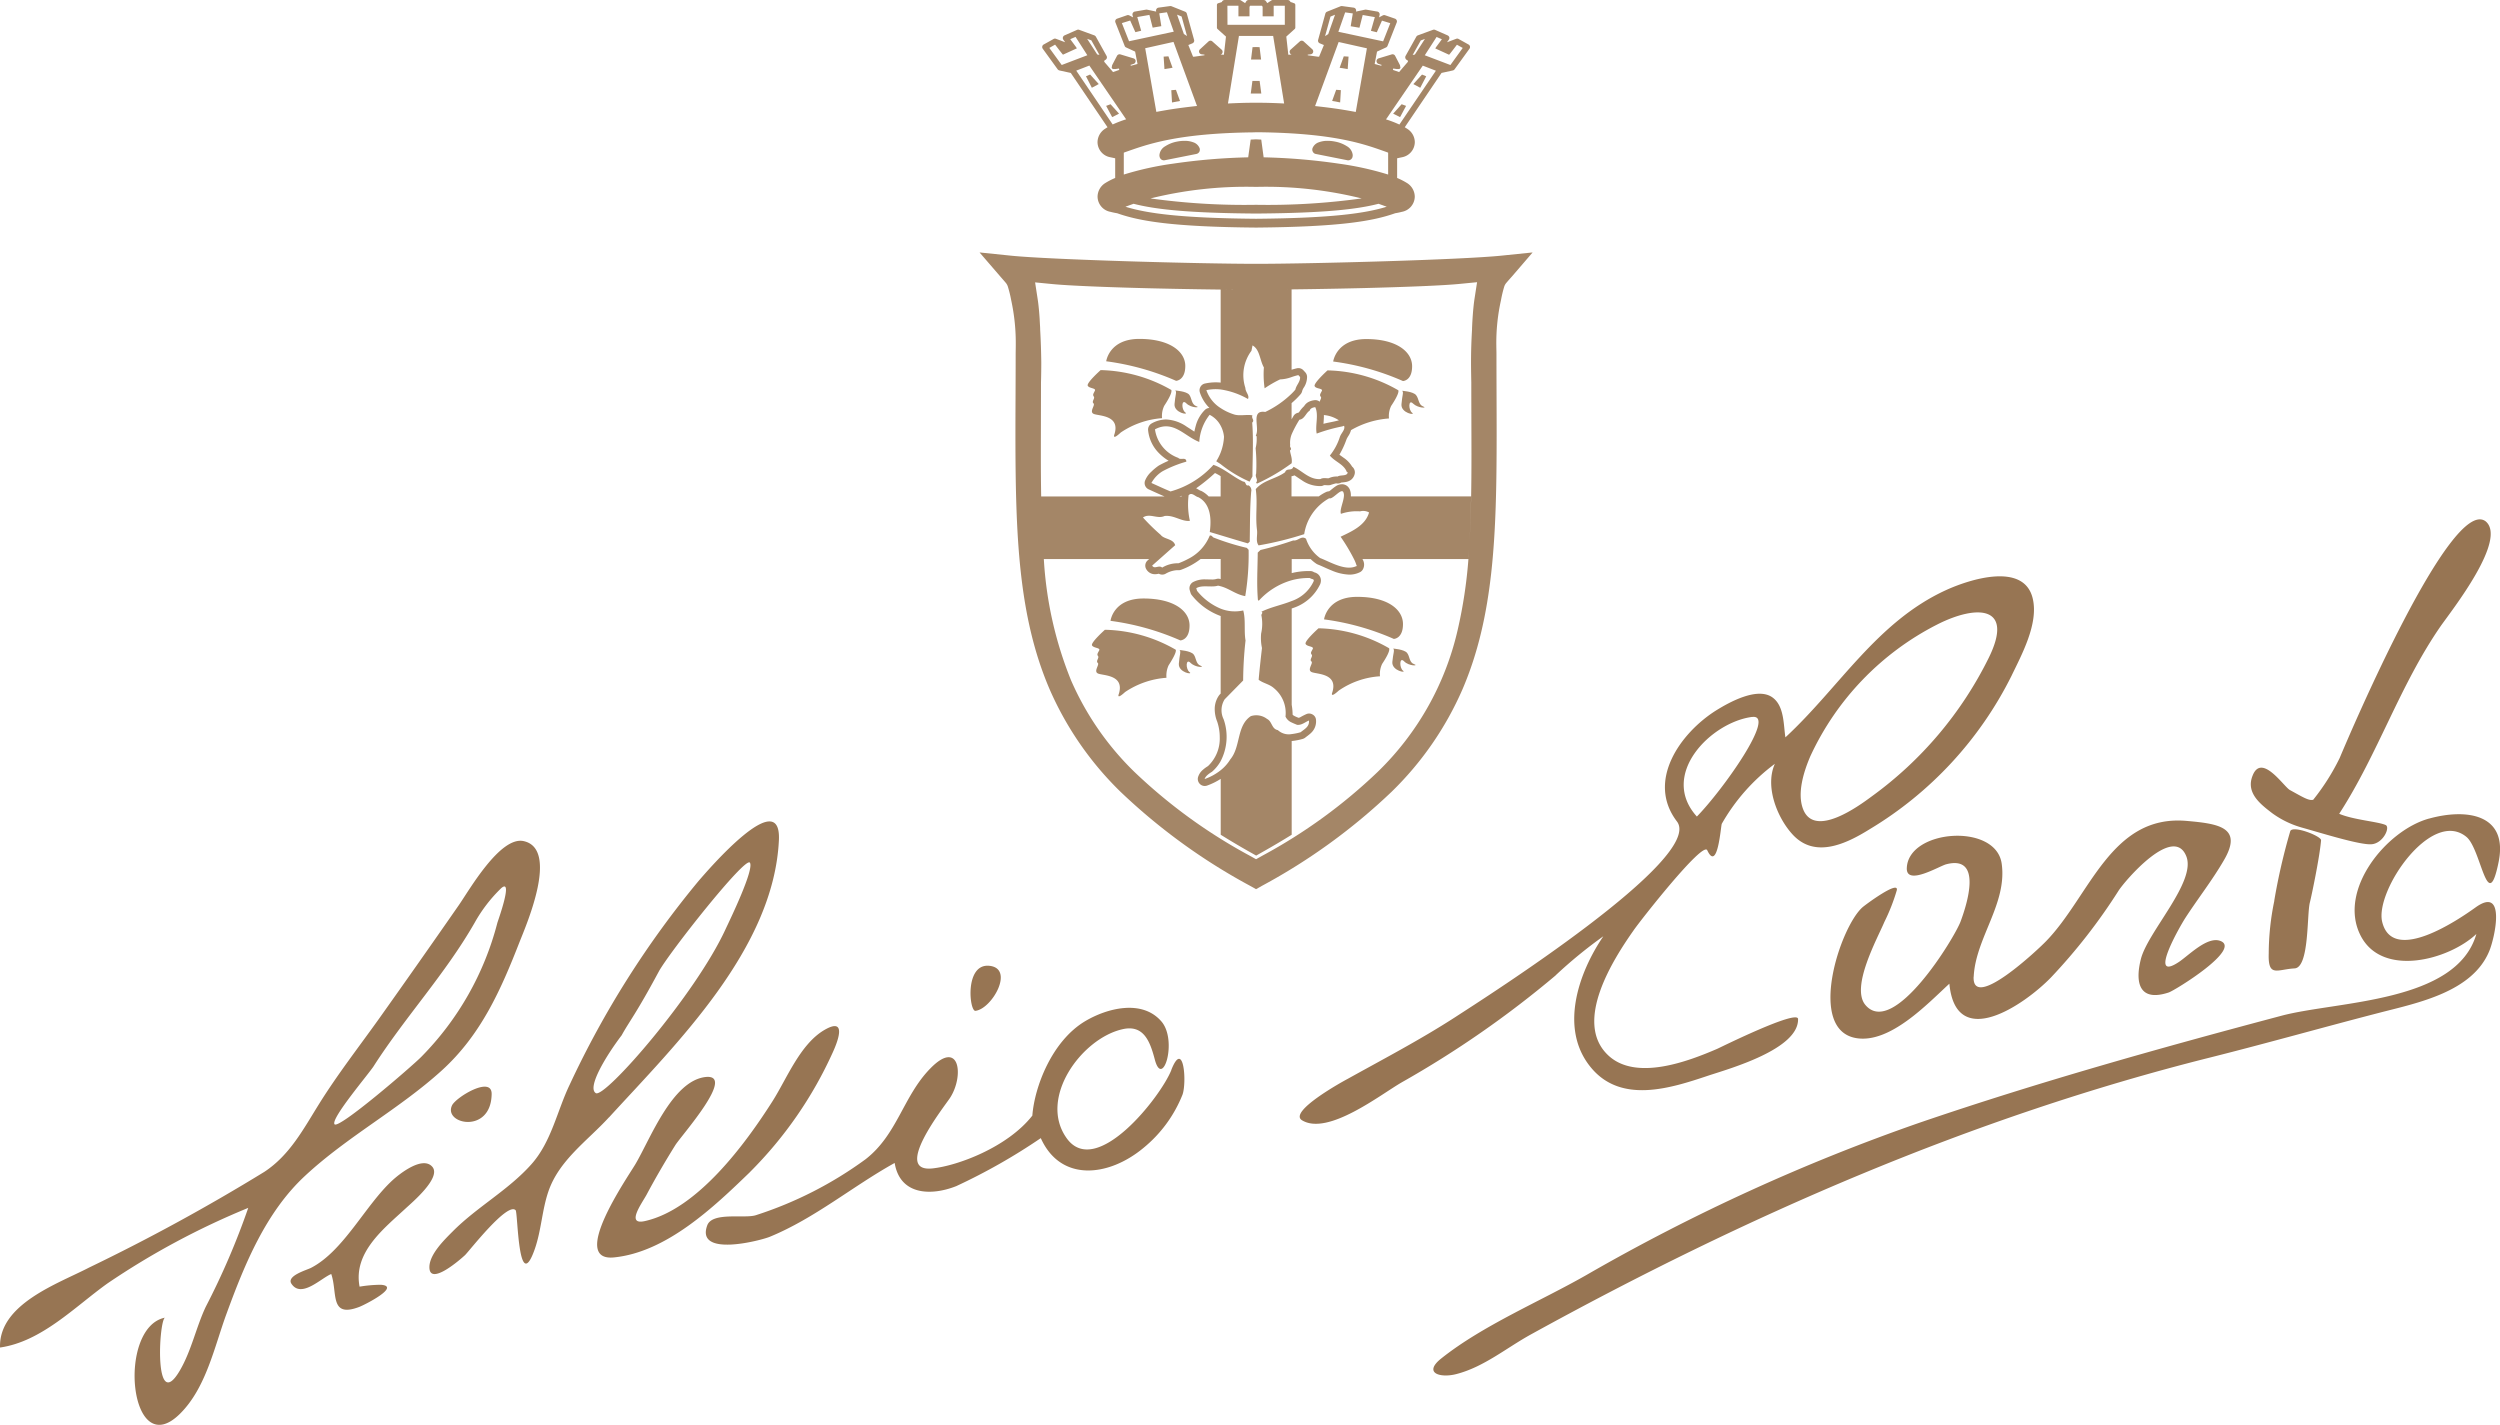 <svg xmlns="http://www.w3.org/2000/svg" width="202.048" height="115.155" viewBox="0 0 202.048 115.155">
  <g id="Raggruppa_627" data-name="Raggruppa 627" transform="translate(6518.467 2287.074)">
    <path id="Tracciato_320" data-name="Tracciato 320" d="M-6493.8-2173.088c3.42-3.176,7.6-5.382,11.042-8.507,3.171-2.883,4.766-6.5,6.288-10.4.557-1.409,3.207-7.516.313-8.134-1.9-.4-4.386,3.969-5.229,5.178q-3.218,4.633-6.487,9.231c-1.616,2.259-3.331,4.47-4.8,6.824-1.267,2.029-2.368,4.14-4.421,5.493a158.85,158.85,0,0,1-14.171,7.74c-2.519,1.309-7.314,2.948-7.2,6.464,3.37-.483,6.049-3.3,8.69-5.186a62.269,62.269,0,0,1,11.37-6.1,60.092,60.092,0,0,1-3.437,8c-.781,1.664-1.15,3.524-2.078,5.122-2.116,3.637-1.713-3.969-1.22-4.249-3.908.8-2.878,11.839,1.225,7.76,2.108-2.092,2.767-5.392,3.759-8.091,1.46-3.99,3.178-8.207,6.357-11.145m5.546-8.875c2.581-4.014,5.769-7.419,8.142-11.561a12.033,12.033,0,0,1,2.152-2.8c1-.861-.26,2.616-.312,2.8a23.934,23.934,0,0,1-6.143,10.827c-.719.735-6.746,5.937-7.024,5.447s2.773-4.064,3.185-4.71m6.32,3.189c-.735,1.523,3.149,2.357,3.2-.909.029-1.521-2.878.247-3.2.909m-5.762,14.5a10.869,10.869,0,0,0-1.712.152c-.53-2.755,1.945-4.677,3.722-6.322.5-.468,2.9-2.475,2.163-3.357-.795-.94-2.707.609-3.209,1.068-2.21,2.016-3.95,5.727-6.607,7.095-.33.171-2,.639-1.577,1.281.8,1.211,2.4-.46,3.218-.786.526,1.518-.158,3.575,2.252,2.664.452-.168,3.424-1.682,1.751-1.794m153.039-31.052a21.178,21.178,0,0,0-.456,4.266c-.068,1.987.689,1.286,2.1,1.216m-25.943.666c.148-3.123,2.727-5.913,2.259-9.142-.479-3.315-7.564-2.76-7.667.374-.047,1.457,2.628-.166,3.179-.311,2.981-.782,1.678,3.254,1.166,4.627-.494,1.324-5.423,9.421-7.689,6.744-1.212-1.437.955-5.346,1.534-6.717a15.586,15.586,0,0,0,1-2.55c.2-.862-2.533,1.161-2.769,1.369-1.821,1.608-4.525,9.915-.5,10.576,2.721.445,5.726-2.749,7.52-4.4.521,5.525,6.08,1.69,8.2-.491a46.2,46.2,0,0,0,5.478-7.032c.5-.776,4.451-5.422,5.479-2.752.79,2.065-3.134,6.09-3.682,8.293-.508,2.018-.05,3.453,2.252,2.692.485-.156,6.028-3.568,4.127-4.182-1.037-.338-2.506,1.178-3.288,1.705-2.56,1.719.044-2.83.5-3.54,1.013-1.563,2.175-3.041,3.112-4.655,1.582-2.682-.418-2.969-3.019-3.195-6.116-.531-7.806,6.081-11.333,9.712-.649.68-6,5.71-5.865,2.877m-80.673,2.762c1.331-.159,3.154-3.372,1.175-3.634-2.064-.273-1.677,3.684-1.175,3.634m117.465-15.536c-3.441.956-7.344,5.745-5.548,9.393,1.715,3.493,7.143,2.044,9.387-.069-1.6,5.583-11.243,5.409-15.751,6.608-9.785,2.6-19.558,5.335-29.148,8.61a157.774,157.774,0,0,0-27.078,12.374c-3.733,2.124-8.3,4.033-11.652,6.692-1.541,1.209-.106,1.629,1.209,1.28,2.218-.578,4.034-2.113,6.009-3.2,17.368-9.568,35.656-17.561,54.925-22.388,4.585-1.152,9.132-2.442,13.723-3.628,3.06-.791,7.429-1.662,8.8-4.953.466-1.111,1.381-5.338-1.117-3.532-1.385.995-6.715,4.622-7.537,1.139-.579-2.5,3.982-9.183,6.815-6.845,1.207,1,1.705,6.447,2.6,2.021.79-3.917-2.657-4.331-5.633-3.5m4.549-24.053c-2.8-1.894-10.836,16.945-11.762,19.153a18.019,18.019,0,0,1-2.14,3.376c-.36.091-.813-.2-1.886-.789-.491-.272-2.275-3.01-3.006-1.176-.575,1.4.62,2.315,1.582,3.052a7.561,7.561,0,0,0,2.351,1.148c1.548.43,4.709,1.428,5.665,1.361s1.542-1.381,1.146-1.557c-.613-.274-2.605-.415-3.751-.906,3.135-4.841,4.888-10.372,8.2-15.164.857-1.226,5.479-7.063,3.6-8.5m-75.124,36.716a37.11,37.11,0,0,1,3.853-3.154c-2.029,2.982-3.6,7.53-.965,10.652,2.442,2.9,6.4,1.633,9.415.622,1.681-.558,7.346-2.129,7.287-4.585-.02-.814-6.358,2.334-6.527,2.406-2.333,1.007-6.611,2.653-8.846.5-2.795-2.685.433-7.736,2.1-10.1.508-.738,5.58-7.209,5.934-6.446.847,1.812,1.093-1.961,1.174-2.138a15.726,15.726,0,0,1,4.291-4.849c-.814,1.8.161,4.3,1.393,5.669,1.81,2.03,4.354.811,6.273-.385a30.111,30.111,0,0,0,11.458-12.393c.836-1.732,2.17-4.192,1.729-6.188-.664-3.092-5.211-1.571-7.023-.74-5.595,2.56-8.611,7.86-12.979,11.9-.158-1.012-.088-2.5-1.009-3.2-1.218-.936-3.554.377-4.613,1.037-2.873,1.818-5.637,5.694-3.143,8.962,2.256,2.964-15.543,14.264-17.921,15.813-2.818,1.821-5.771,3.366-8.692,4.989-.446.235-4.82,2.655-3.688,3.346,2.094,1.269,6.338-2.074,8.055-3.064a81.432,81.432,0,0,0,12.448-8.65m20.6-17.755a22.581,22.581,0,0,1,10.21-10.588c3.222-1.642,6.282-1.55,4.178,2.7a30.488,30.488,0,0,1-9.432,11.17c-1.084.806-4.631,3.393-5.556,1.059-.522-1.314.067-3.114.6-4.344m-4.714-3.122c1.972-.249-2.322,5.835-4.478,8.047C-6384.4-2205.5-6380.178-2209.747-6376.853-2210.165Zm-92.4,32.363c5.437-5.948,13.31-13.618,13.732-22.4.218-4.539-5.757,2.441-6.5,3.3a76.068,76.068,0,0,0-10.4,16.436c-1.033,2.145-1.476,4.618-3.1,6.446-1.86,2.092-4.378,3.438-6.346,5.415-.668.67-1.876,1.837-1.9,2.872-.037,1.663,2.613-.687,2.88-.941.364-.357,3.432-4.323,4.089-3.626.185.191.2,7,1.555,3.115.519-1.5.579-3.122,1.086-4.615.866-2.548,3.154-4.1,4.9-6.007m1.023-6.623c.63-1.15,1.138-1.686,3-5.15.779-1.458,7-9.347,7.368-8.811s-1.606,4.607-1.957,5.356c-2.42,5.283-9.768,13.71-10.493,13.271s.795-2.973,2.08-4.667m44.438,2.786c-.866,2.191-6.092,8.832-8.463,5.529-2.321-3.228,1.186-8.048,4.488-8.808,1.743-.416,2.25,1.008,2.627,2.424.632,2.454,1.868-1.521.536-3.061-1.563-1.807-4.388-1.071-6.156-.02-2.7,1.608-4.1,5.32-4.272,7.632-1.994,2.548-6.032,4.06-8.092,4.271-3.234.325.95-4.964,1.43-5.689,1.172-1.784.791-4.845-1.6-2.375-2.18,2.236-2.647,5.326-5.219,7.323a31.158,31.158,0,0,1-8.844,4.513c-.886.31-3.539-.291-3.95.83-.954,2.6,4.315,1.227,5.061.919,3.643-1.5,6.672-4.067,10.087-5.965.429,2.612,2.942,2.677,4.975,1.874a48.044,48.044,0,0,0,6.835-3.881c1.605,3.568,5.469,3.129,8.271.814a10.64,10.64,0,0,0,3.179-4.318c.364-1,.1-4.536-.9-2.012m-34.065,8.269a32.64,32.64,0,0,0,6.707-9.691c.425-.927,1.154-2.872-.684-1.8-1.958,1.148-3.027,3.921-4.19,5.756-2.183,3.433-6.067,8.741-10.316,9.687-1.577.356-.217-1.468.144-2.142.723-1.355,1.5-2.686,2.314-3.99.469-.76,4.992-5.8,2.434-5.51-2.7.323-4.467,5.04-5.661,7.05-.628,1.06-5.364,7.886-1.729,7.529,4.264-.424,8.1-4.1,10.982-6.885m124.845-16.473c1.206-.071.98-4.4,1.24-5.348.109-.417.789-3.635.9-5.008.031-.33-2.26-1.228-2.487-.745a48.671,48.671,0,0,0-1.295,5.62" transform="translate(0.001 -18.969)" fill="#977553"/>
    <g id="Raggruppa_365" data-name="Raggruppa 365" transform="translate(-6439.3 -2287.074)">
      <path id="Tracciato_321" data-name="Tracciato 321" d="M-6370.781-2256.737c-4,.124-8.154.206-10.389.206s-6.389-.082-10.388-.206-7.862-.292-9.441-.455l-2.519-.259,1.653,1.916c.2.233.351.4.44.508a.892.892,0,0,1,.193.333,9.313,9.313,0,0,1,.269,1.094,16.358,16.358,0,0,1,.371,3.7c0,.216-.007.436-.008.67v.018c0,2.279-.019,4.439-.019,6.5.007,8.095.231,14.67,2.759,20.556a26.176,26.176,0,0,0,5.735,8.295,48.377,48.377,0,0,0,10.461,7.594l.492.277.49-.277a48.33,48.33,0,0,0,10.464-7.594,26.066,26.066,0,0,0,5.735-8.295c2.526-5.886,2.752-12.461,2.756-20.556,0-2.059-.015-4.219-.015-6.5v-.018c0-.234-.01-.454-.01-.67a15.869,15.869,0,0,1,.377-3.7,9.654,9.654,0,0,1,.262-1.094.9.9,0,0,1,.2-.333c.092-.113.24-.275.445-.508l1.648-1.916-2.519.259C-6362.922-2257.029-6366.79-2256.858-6370.781-2256.737Zm-9.648,12.178c-1.225-.188-.406,1.315-.763,1.9.028.038.09.067.07.156a3.09,3.09,0,0,1-.084.871,14.189,14.189,0,0,1,.042,2.056c-.124.283.205.506-.006.725l.067.086a15.682,15.682,0,0,0,2.8-1.642l.01-.01a1.384,1.384,0,0,0-.01-.433c-.035-.2-.1-.385-.128-.593.214-.159-.059-.268.019-.43a1.889,1.889,0,0,1,.109-.859,8.853,8.853,0,0,1,.636-1.2c.415-.044.532-.568.828-.726.044-.2.267-.264.451-.29.3.648-.023,1.48.118,2.137a13.3,13.3,0,0,1,2.064-.58c.049-.017.1-.032.146-.052.089.21-.064.421-.2.634a1.314,1.314,0,0,0-.131.247,4.611,4.611,0,0,1-.816,1.528c.431.52,1.143.694,1.378,1.344h.069c-.042.356-.572.189-.821.349a1.5,1.5,0,0,0-.721.14c-.141.016-.479-.063-.661.066-.9.064-1.462-.66-2.189-.995a.3.3,0,0,1-.155.182c-.177.082-.419-.026-.521.264-.749.543-1.746.63-2.368,1.362.16,1.136-.044,2.159.1,3.3.06.416-.127.917.131,1.247a26.581,26.581,0,0,0,3.685-.908,4,4,0,0,1,2.021-2.9c.1.04.236-.04.384-.151.295-.221.626-.566.752-.357a.656.656,0,0,1,.05.357c-.04.471-.354,1.1-.239,1.409a3.924,3.924,0,0,1,1.544-.2.967.967,0,0,1,.729.088c-.289,1.059-1.433,1.545-2.3,1.962a14.878,14.878,0,0,1,1.08,1.805,2.94,2.94,0,0,1,.219.556c.1-.266-.06.227,0,0-.815.417-1.944-.214-2.751-.556-.069-.03-.134-.057-.2-.08a3.106,3.106,0,0,1-1.143-1.56c-.381-.289-.642.2-1.03.135a26.666,26.666,0,0,1-2.648.772l-.224.211c-.014,1.458-.092,2.5.014,3.818l.066.078a5.683,5.683,0,0,1,2.649-1.658,5.088,5.088,0,0,1,1.5-.182c.093.112.388.042.278.286a3.039,3.039,0,0,1-1.774,1.575c-.8.322-1.684.487-2.438.863.171.079-.012.184,0,.286a3.514,3.514,0,0,1-.02,1.469,3.881,3.881,0,0,0,.068,1.176c-.1.87-.194,1.715-.269,2.567.376.287.871.347,1.237.68a2.582,2.582,0,0,1,.933,2.294.95.95,0,0,0,.488.473c.146.073.3.131.447.195.378.043.657-.233.96-.348.052.494-.346.678-.673.946a4.567,4.567,0,0,1-.734.15,1.3,1.3,0,0,1-1.107-.322c-.506-.089-.457-.7-.868-.9a1.429,1.429,0,0,0-1.314-.229c-1.168.777-.8,2.47-1.664,3.5a3.311,3.311,0,0,1-.78.876,4.351,4.351,0,0,1-1.289.707c.05-.219.366-.455.586-.581a3.208,3.208,0,0,0,.7-.852,4.266,4.266,0,0,0,.247-3.4,1.652,1.652,0,0,1,.086-1.612l1.493-1.519a30.542,30.542,0,0,1,.193-3.234c-.137-.77.024-1.688-.188-2.427a3.08,3.08,0,0,1-1.831-.148,4.835,4.835,0,0,1-1.9-1.438l-.064-.212c.5-.291,1.21-.037,1.758-.206a1.9,1.9,0,0,1,.2.046c.709.18,1.25.677,2,.8a20.324,20.324,0,0,0,.273-3.742l-.144-.157a19.536,19.536,0,0,1-2.7-.84c-.09-.064-.169-.21-.3-.147a3.626,3.626,0,0,1-1.762,1.889,6.224,6.224,0,0,1-.76.342,2.436,2.436,0,0,0-1.321.351c-.263-.242-.616.164-.809-.163l.6-.531,1.261-1.118c-.156-.54-.884-.462-1.169-.833a16.1,16.1,0,0,1-1.435-1.406c.547-.375,1.165.15,1.747-.121.77-.092,1.369.473,2.046.391a6.011,6.011,0,0,1-.113-1.976.57.57,0,0,0,0-.07c.193-.257.416-.052.632.07a.6.6,0,0,0,.171.07c1,.534,1.062,1.786.916,2.808,1.038.308,2.055.626,3.078.921l.153-.14c.024-1.452.01-2.716.116-4.031a.46.46,0,0,0-.218-.52c-.282.077-.17-.316-.424-.3-.648-.3-1.2-.762-1.831-1.1a3.835,3.835,0,0,0-.576-.257,7.282,7.282,0,0,1-3.47,2.151c-.522-.216-1.024-.453-1.544-.685a2.534,2.534,0,0,1,.894-.944,9.448,9.448,0,0,1,1.93-.779c-.01-.417-.478-.092-.65-.305a2.874,2.874,0,0,1-1.886-2.306c1.473-.792,2.382.559,3.581,1.018a3.9,3.9,0,0,1,.836-2.194,2.057,2.057,0,0,1,.886.87,2.336,2.336,0,0,1,.276.912,4.113,4.113,0,0,1-.276,1.284,4.26,4.26,0,0,1-.352.691c.119.073.234.149.352.227a10.536,10.536,0,0,0,2.343,1.419l.233-.427c0-1.458.094-2.938-.022-4.344.228-.2-.094-.339.022-.586-.441-.1-1.071.086-1.537-.092a4.159,4.159,0,0,1-1.039-.5,2.767,2.767,0,0,1-1.15-1.446,3.557,3.557,0,0,1,1.15-.057,6.325,6.325,0,0,1,2.213.772c.144-.3-.21-.559-.208-.89a3.3,3.3,0,0,1,.489-3.007l.087-.435c.595.332.583,1.2.918,1.781a7.765,7.765,0,0,0,.06,1.687,9.32,9.32,0,0,1,1.249-.72,3,3,0,0,0,.927-.188,5.608,5.608,0,0,1,.548-.16l.142.155c.021.4-.31.649-.381,1.02a4.349,4.349,0,0,1-.309.331A7.923,7.923,0,0,1-6380.43-2244.558Zm4.737.249a2.624,2.624,0,0,1,1.215.425c-.238.07-.516.125-.813.185-.14.028-.286.06-.433.1.014-.192.031-.4.035-.625C-6375.688-2244.256-6375.692-2244.282-6375.692-2244.31Zm-11.667,6.58c.054-.019.114-.033.169-.053v.017c0,.012,0,.023,0,.036Zm3.324,0H-6385a2.211,2.211,0,0,0-.559-.427.529.529,0,0,0-.137-.051l-.171-.1a1.547,1.547,0,0,0-.148-.082,14.3,14.3,0,0,0,1.524-1.234,5.058,5.058,0,0,1,.458.252Zm-14.585-13.491,0-.021v-.014s0-.082-.009-.233-.021-.36-.032-.6c-.032-.488-.084-1.107-.162-1.6l-.206-1.342,1.352.132c1.393.139,4.557.26,7.826.343,2.66.065,5.413.108,7.419.122-.494,0-1.033-.009-1.6-.015v7.518c-.133-.013-.267-.021-.4-.021a4.009,4.009,0,0,0-.864.094.545.545,0,0,0-.368.267.561.561,0,0,0-.048.455,3.124,3.124,0,0,0,.773,1.253.559.559,0,0,0-.367.159,2.841,2.841,0,0,0-.738,1.281c-.045.16-.081.317-.114.473-.192-.124-.4-.262-.618-.4a3.159,3.159,0,0,0-1.661-.581,2.414,2.414,0,0,0-1.16.313.567.567,0,0,0-.3.544,3.04,3.04,0,0,0,.757,1.735,4.013,4.013,0,0,0,.9.743c-.255.108-.506.234-.758.37l-.051.03a4.536,4.536,0,0,0-.6.5,1.935,1.935,0,0,0-.5.727.559.559,0,0,0,.307.688c.419.19.835.383,1.27.57h-9.966c-.019-1.107-.026-2.241-.026-3.414,0-1.825.011-3.738.011-5.75v-.023c.016-.6.023-1.14.023-1.663C-6398.542-2249.455-6398.565-2250.278-6398.62-2251.221Zm.212,17.362c.021.365.048.725.079,1.084C-6398.358-2233.132-6398.387-2233.494-6398.408-2233.859Zm33.529,6.925a23.164,23.164,0,0,1-6.464,11.466,42.8,42.8,0,0,1-9.31,6.767l-.518.29-.52-.29a42.989,42.989,0,0,1-9.312-6.767,23.317,23.317,0,0,1-5.12-7.4,30.763,30.763,0,0,1-2.2-9.8h8.51l-.124.11a.559.559,0,0,0-.111.7.807.807,0,0,0,.321.318.816.816,0,0,0,.39.095,1.272,1.272,0,0,0,.3-.04h.008a.572.572,0,0,0,.524.015,2.069,2.069,0,0,1,.93-.3.817.817,0,0,1,.095,0,.566.566,0,0,0,.243-.032,5.825,5.825,0,0,0,1.584-.871h1.623v1.619l-.116-.023a.541.541,0,0,0-.247.02,1.269,1.269,0,0,1-.384.038c-.139,0-.3-.008-.479-.008a1.994,1.994,0,0,0-1.016.222.572.572,0,0,0-.26.649l.065.215a.521.521,0,0,0,.109.2,5.261,5.261,0,0,0,2.326,1.674v6.268l-.07.071-.057.068a1.906,1.906,0,0,0-.353,1.139,2.738,2.738,0,0,0,.2.99,3.932,3.932,0,0,1,.206,1.262,3.056,3.056,0,0,1-.953,2.333,2.67,2.67,0,0,0-.41.3,1.222,1.222,0,0,0-.4.625.573.573,0,0,0,.178.538.556.556,0,0,0,.374.142.548.548,0,0,0,.183-.031,5.242,5.242,0,0,0,1.106-.544v4.516c.745.464,1.521.928,2.346,1.391l.52.294.518-.294q1.232-.694,2.352-1.391v-7.573a5.31,5.31,0,0,0,.88-.167.657.657,0,0,0,.215-.107c.116-.1.3-.214.49-.4a1.263,1.263,0,0,0,.386-.9,1.241,1.241,0,0,0-.006-.145.53.53,0,0,0-.264-.418.551.551,0,0,0-.492-.049,4.8,4.8,0,0,0-.484.244.559.559,0,0,1-.161.066,2.51,2.51,0,0,1-.366-.16.493.493,0,0,1-.122-.091,5,5,0,0,0-.075-.8v-7.784c.036-.014.071-.025.108-.039a3.669,3.669,0,0,0,2.18-1.9l.011-.02a.818.818,0,0,0,.063-.307.681.681,0,0,0-.25-.52.766.766,0,0,0-.3-.141.552.552,0,0,0-.3-.1c-.052,0-.11,0-.16,0a5.634,5.634,0,0,0-1.351.166v-1.135h1.532a2.927,2.927,0,0,0,.481.392l.106.054c.273.1.666.3,1.094.471a3.976,3.976,0,0,0,1.436.341,1.89,1.89,0,0,0,.872-.2.571.571,0,0,0,.267-.3.784.784,0,0,0,.063-.309.826.826,0,0,0-.121-.423.153.153,0,0,0-.02-.027h8.572A38.178,38.178,0,0,1-6364.879-2226.934Zm.875-5.879c.028-.356.053-.716.075-1.078C-6363.951-2233.529-6363.976-2233.169-6364-2232.813Zm.486-20.879c-.112.738-.171,1.76-.19,2.2-.008.151-.008.233-.008.233l0,.019v.016c-.055.943-.081,1.766-.081,2.641,0,.523.009,1.064.021,1.662l0,.014v.011c0,2.012.013,3.925.013,5.75,0,2.579-.03,4.983-.168,7.25.074-1.236.112-2.515.138-3.836h-9.715c0-.031,0-.06,0-.092a1.2,1.2,0,0,0-.113-.524l-.022-.031a.666.666,0,0,0-.245-.247.677.677,0,0,0-.342-.092.927.927,0,0,0-.533.186c-.172.116-.311.242-.424.329l-.084.057a.654.654,0,0,0-.223.05,3.4,3.4,0,0,0-.608.363h-2.205v-1.629c.041-.008.085-.018.141-.035a.607.607,0,0,0,.1-.038c.181.116.373.257.6.4a2.548,2.548,0,0,0,1.4.466h.147a.573.573,0,0,0,.24-.077h.053c.069,0,.158.01.279.01a1,1,0,0,0,.119-.006l.062-.01a4.716,4.716,0,0,1,.456-.137.039.039,0,0,1,.017,0,.554.554,0,0,0,.4-.063c.046-.009.188-.016.378-.047a1.029,1.029,0,0,0,.421-.177.831.831,0,0,0,.307-.555.606.606,0,0,0-.144-.436.541.541,0,0,0-.077-.074,2.284,2.284,0,0,0-.7-.727c-.119-.087-.232-.164-.327-.237a7.275,7.275,0,0,0,.577-1.249l.01-.027a2.533,2.533,0,0,1,.156-.267,1.558,1.558,0,0,0,.194-.442,7.151,7.151,0,0,1,3.069-.943,1.874,1.874,0,0,1,.177-1.016c.231-.342.66-1.034.58-1.26a11.887,11.887,0,0,0-5.726-1.609s-1.145,1.036-1.038,1.273.693.162.579.39-.205.324-.081.471c.079.1-.064.266-.088.4a.546.546,0,0,0-.439-.125,1.408,1.408,0,0,0-.459.137.906.906,0,0,0-.364.345,2.26,2.26,0,0,0-.366.428.82.82,0,0,1-.09.1.555.555,0,0,0-.415.29c-.044.079-.092.161-.141.247v-1.312a6.476,6.476,0,0,0,.738-.729.566.566,0,0,0,.12-.257,1.043,1.043,0,0,1,.157-.311,1.584,1.584,0,0,0,.235-.778c0-.021,0-.044,0-.068a.559.559,0,0,0-.144-.347l-.145-.156a.549.549,0,0,0-.531-.169c-.158.037-.3.078-.43.117v-6.492l-1.6.015c2-.014,4.757-.057,7.413-.122,3.273-.083,6.434-.2,7.826-.343l1.352-.132Z" transform="translate(6403.518 2277.853)" fill="#a48667"/>
      <path id="Tracciato_322" data-name="Tracciato 322" d="M-6389.282-2213.172s-1.153,1.027-1.044,1.261c.13.234.7.184.581.409s-.2.319-.091.46-.2.4-.025.549c.17.137-.371.686.025.859s2.152.085,1.683,1.633c0,0-.247.547.5-.137a6.84,6.84,0,0,1,3.344-1.153,2.006,2.006,0,0,1,.171-1c.227-.357.66-1.051.581-1.267A11.92,11.92,0,0,0-6389.282-2213.172Z" transform="translate(6399.414 2264.069)" fill="#a48667"/>
      <path id="Tracciato_323" data-name="Tracciato 323" d="M-6381.759-2214.657c0-1.191-1.273-2.184-3.724-2.184s-2.663,1.806-2.663,1.806a20.852,20.852,0,0,1,5.643,1.582S-6381.759-2213.472-6381.759-2214.657Z" transform="translate(6398.73 2265.211)" fill="#a48667"/>
      <path id="Tracciato_324" data-name="Tracciato 324" d="M-6379.182-2209.753c.418.406,1.2.365.807.227s-.345-.644-.565-.916c-.241-.295-1.138-.351-1.138-.351.144.108,0,.373-.054,1.1s1.191.923.866.686S-6379.582-2210.17-6379.182-2209.753Z" transform="translate(6396.238 2263.329)" fill="#a48667"/>
      <path id="Tracciato_325" data-name="Tracciato 325" d="M-6364.213-2213.346s-1.162,1.035-1.042,1.267.694.175.574.407-.2.313-.084.455-.205.41-.024.547-.381.685.024.864,2.151.09,1.668,1.635c0,0-.234.55.521-.142a6.6,6.6,0,0,1,3.331-1.154,1.873,1.873,0,0,1,.173-1c.221-.335.665-1.031.564-1.266A11.877,11.877,0,0,0-6364.213-2213.346Z" transform="translate(6391.608 2264.124)" fill="#a48667"/>
      <path id="Tracciato_326" data-name="Tracciato 326" d="M-6356.711-2214.828c0-1.195-1.253-2.205-3.7-2.205s-2.679,1.821-2.679,1.821a20.675,20.675,0,0,1,5.638,1.579S-6356.711-2213.651-6356.711-2214.828Z" transform="translate(6390.932 2265.27)" fill="#a48667"/>
      <path id="Tracciato_327" data-name="Tracciato 327" d="M-6353.308-2209.7c-.42-.136-.346-.633-.583-.918s-1.124-.346-1.124-.346c.15.11,0,.374-.064,1.085-.05.728,1.188.919.861.7-.3-.231-.3-1.158.092-.754S-6352.909-2209.558-6353.308-2209.7Z" transform="translate(6388.439 2263.381)" fill="#a48667"/>
      <path id="Tracciato_328" data-name="Tracciato 328" d="M-6390.253-2241.965c-.109.226-.193.315-.081.465s-.2.4-.028.546-.379.687.028.857,2.155.09,1.666,1.64c0,0-.228.554.515-.144a6.848,6.848,0,0,1,3.334-1.154,1.862,1.862,0,0,1,.175-1c.231-.349.664-1.048.574-1.28a12,12,0,0,0-5.713-1.606s-1.154,1.028-1.043,1.261S-6390.123-2242.2-6390.253-2241.965Z" transform="translate(6399.569 2273.552)" fill="#a48667"/>
      <path id="Tracciato_329" data-name="Tracciato 329" d="M-6382.264-2245.117c0-1.176-1.272-2.188-3.713-2.188s-2.678,1.808-2.678,1.808a20.834,20.834,0,0,1,5.65,1.581S-6382.264-2243.948-6382.264-2245.117Z" transform="translate(6398.891 2274.695)" fill="#a48667"/>
      <path id="Tracciato_330" data-name="Tracciato 330" d="M-6380.639-2240.154c-.055.717,1.188.921.871.676-.326-.223-.326-1.144.084-.734.395.4,1.208.36.808.23-.413-.153-.353-.64-.575-.926s-1.134-.344-1.134-.344C-6380.431-2241.144-6380.585-2240.877-6380.639-2240.154Z" transform="translate(6396.396 2272.81)" fill="#a48667"/>
      <path id="Tracciato_331" data-name="Tracciato 331" d="M-6355.639-2245.083c0-1.186-1.267-2.2-3.7-2.2s-2.679,1.815-2.679,1.815a20.586,20.586,0,0,1,5.64,1.578S-6355.639-2243.911-6355.639-2245.083Z" transform="translate(6390.598 2274.686)" fill="#a48667"/>
      <path id="Tracciato_332" data-name="Tracciato 332" d="M-6352.258-2239.951c-.39-.152-.329-.631-.571-.92s-1.123-.344-1.123-.344c.149.109,0,.365-.054,1.091s1.177.915.863.685-.311-1.143.078-.741C-6352.647-2239.784-6351.849-2239.809-6352.258-2239.951Z" transform="translate(6388.104 2272.799)" fill="#a48667"/>
      <path id="Tracciato_333" data-name="Tracciato 333" d="M-6381.531-2280.463l-.386.024.067,1.007.653-.107Z" transform="translate(6396.794 2285.015)" fill="#a48667"/>
      <path id="Tracciato_334" data-name="Tracciato 334" d="M-6380.959-2275.513l.644-.122-.326-.9-.376.031Z" transform="translate(6396.513 2283.795)" fill="#a48667"/>
      <path id="Tracciato_335" data-name="Tracciato 335" d="M-6353.94-2274.71l-.359-.133-.687.762.56.281Z" transform="translate(6388.412 2283.267)" fill="#a48667"/>
      <path id="Tracciato_336" data-name="Tracciato 336" d="M-6360.542-2280.439l-.386-.024-.335.925.652.107Z" transform="translate(6390.364 2285.015)" fill="#a48667"/>
      <path id="Tracciato_337" data-name="Tracciato 337" d="M-6351.569-2278.183l-.34-.141-.7.77.557.3Z" transform="translate(6387.668 2284.35)" fill="#a48667"/>
      <path id="Tracciato_338" data-name="Tracciato 338" d="M-6371.554-2277.576l-.134,1.018h.852l-.135-1.018Z" transform="translate(6393.606 2284.117)" fill="#a48667"/>
      <path id="Tracciato_339" data-name="Tracciato 339" d="M-6361.437-2276.508l-.379-.031-.326.9.647.122Z" transform="translate(6390.638 2283.795)" fill="#a48667"/>
      <path id="Tracciato_340" data-name="Tracciato 340" d="M-6382.043-2268.971a.342.342,0,0,0,.066-.008l2.552-.507a.366.366,0,0,0,.238-.167.381.381,0,0,0,.031-.287.819.819,0,0,0-.512-.487,1.93,1.93,0,0,0-.716-.119,2.988,2.988,0,0,0-.618.064,2.633,2.633,0,0,0-.929.368.913.913,0,0,0-.477.722.532.532,0,0,0,.023.162A.35.35,0,0,0-6382.043-2268.971Z" transform="translate(6396.945 2281.929)" fill="#a48667"/>
      <path id="Tracciato_341" data-name="Tracciato 341" d="M-6387.623-2274.081l-.686-.762-.357.133.488.909Z" transform="translate(6398.896 2283.267)" fill="#a48667"/>
      <path id="Tracciato_342" data-name="Tracciato 342" d="M-6370.845-2280.545l-.123-1-.281-.006-.286.006-.123,1h.813Z" transform="translate(6393.599 2285.355)" fill="#a48667"/>
      <path id="Tracciato_343" data-name="Tracciato 343" d="M-6364.189-2269.486l2.552.507a.353.353,0,0,0,.069.008.361.361,0,0,0,.346-.259.8.8,0,0,0,.021-.162.93.93,0,0,0-.476-.722,2.682,2.682,0,0,0-.934-.368,2.96,2.96,0,0,0-.615-.064,1.967,1.967,0,0,0-.723.119.828.828,0,0,0-.507.487.354.354,0,0,0,.037.287A.327.327,0,0,0-6364.189-2269.486Z" transform="translate(6391.361 2281.929)" fill="#a48667"/>
      <path id="Tracciato_344" data-name="Tracciato 344" d="M-6394.913-2281.472a.266.266,0,0,0,.141.092l.919.2,2.97,4.389c-.07.045-.139.085-.2.127a1.3,1.3,0,0,0-.608,1.083,1.253,1.253,0,0,0,1.053,1.219l.374.081v1.59a5.622,5.622,0,0,0-.824.426,1.319,1.319,0,0,0-.6,1.089,1.266,1.266,0,0,0,1.052,1.224,5.072,5.072,0,0,0,.529.111c1.81.639,4.447,1.1,11.208,1.16h.058c6.757-.061,9.4-.521,11.208-1.16a5.072,5.072,0,0,0,.529-.111,1.271,1.271,0,0,0,1.053-1.224,1.319,1.319,0,0,0-.6-1.089,5.7,5.7,0,0,0-.826-.426v-1.59c.1-.021.223-.048.376-.081a1.26,1.26,0,0,0,1.053-1.219,1.292,1.292,0,0,0-.612-1.083c-.063-.042-.131-.082-.2-.127l2.972-4.389.914-.2a.243.243,0,0,0,.14-.092l1.206-1.668a.225.225,0,0,0,.036-.185.226.226,0,0,0-.114-.151l-.8-.446a.22.22,0,0,0-.2-.015l-.742.278.145-.2a.244.244,0,0,0,.043-.2.25.25,0,0,0-.138-.156l-1.013-.447a.231.231,0,0,0-.175,0l-1.213.445a.248.248,0,0,0-.126.106l-.871,1.558a.231.231,0,0,0-.015.177.212.212,0,0,0,.108.141l.084.045a.245.245,0,0,0,.022.1l-.72.84-.5-.174.021-.112.3.044a.28.28,0,0,0,.091-.008l.023.005a.149.149,0,0,0,.146-.055.14.14,0,0,0,0-.157h0a.2.2,0,0,0-.025-.127l-.378-.728a.232.232,0,0,0-.274-.115l-1.062.321a.235.235,0,0,0-.166.22.236.236,0,0,0,.157.224l.263.088-.051.062-.521-.141.191-1,.73-.337a.243.243,0,0,0,.119-.127l.743-1.891a.219.219,0,0,0-.006-.182.234.234,0,0,0-.134-.126l-.8-.277a.231.231,0,0,0-.185.014l-.3.158.039-.19a.208.208,0,0,0-.032-.179.208.208,0,0,0-.153-.1l-.893-.154a.388.388,0,0,0-.092,0l-.738.156.011-.045a.242.242,0,0,0-.042-.18.234.234,0,0,0-.162-.094l-.924-.126a.243.243,0,0,0-.122.013l-1.1.441a.245.245,0,0,0-.134.153l-.586,2.127a.232.232,0,0,0,.137.277l.33.137-.389.946-.126-.007-.792-.112,0-.05.234-.027a.238.238,0,0,0,.2-.156.243.243,0,0,0-.062-.248l-.7-.636a.23.23,0,0,0-.312,0l-.743.665a.233.233,0,0,0-.065.251.233.233,0,0,0,.148.147l-.268.014-.164-1.469.685-.618a.156.156,0,0,0,.045-.1v-1.841a.146.146,0,0,0-.094-.136l-.3-.1a.183.183,0,0,0-.053-.091.238.238,0,0,0-.167-.07h-1.2a.218.218,0,0,0-.128.038l-.329.214-.088-.139a.223.223,0,0,0-.194-.112h-1.218a.226.226,0,0,0-.2.112l-.087.139-.33-.214a.213.213,0,0,0-.123-.038h-1.205a.244.244,0,0,0-.164.07.181.181,0,0,0-.056.091l-.3.1a.142.142,0,0,0-.1.136v1.841a.15.15,0,0,0,.044.1l.687.618-.168,1.469-.267-.014a.234.234,0,0,0,.15-.147.232.232,0,0,0-.066-.251l-.749-.665a.226.226,0,0,0-.31,0l-.69.636a.238.238,0,0,0-.067.248.243.243,0,0,0,.2.156l.23.027,0,.05-.795.112-.128.007-.382-.946.33-.137a.234.234,0,0,0,.137-.277l-.59-2.127a.227.227,0,0,0-.139-.153l-1.1-.441a.23.23,0,0,0-.119-.013l-.93.126a.235.235,0,0,0-.153.094.226.226,0,0,0-.042.18l.008.045-.74-.156a.343.343,0,0,0-.086,0l-.9.154a.218.218,0,0,0-.15.1.224.224,0,0,0-.038.179l.045.19-.3-.158a.237.237,0,0,0-.187-.014l-.8.277a.228.228,0,0,0-.137.126.219.219,0,0,0,0,.182l.745,1.891a.213.213,0,0,0,.117.127l.729.337.193,1-.525.141-.051-.062.264-.088a.235.235,0,0,0,.159-.224.229.229,0,0,0-.166-.22l-1.061-.321a.237.237,0,0,0-.277.115l-.38.728a.274.274,0,0,0-.027.127.14.14,0,0,0,.007.157.142.142,0,0,0,.146.055l.021-.005a.288.288,0,0,0,.092.008l.3-.044.021.112-.5.174-.721-.84a.437.437,0,0,0,.027-.1l.079-.045a.244.244,0,0,0,.112-.141.237.237,0,0,0-.02-.177l-.866-1.558a.265.265,0,0,0-.126-.106l-1.217-.445a.226.226,0,0,0-.173,0l-1.015.447a.24.24,0,0,0-.133.156.246.246,0,0,0,.039.2l.146.2-.741-.278a.22.22,0,0,0-.2.015l-.8.446a.231.231,0,0,0-.111.151.235.235,0,0,0,.035.185Zm16.056,12.079h-.043c-6.18-.055-8.838-.448-10.536-.974l.659-.238c1.742.449,4.347.747,9.873.79h.051c5.527-.043,8.13-.341,9.875-.79.231.084.451.163.661.238C-6370.019-2269.841-6372.678-2269.448-6378.857-2269.393Zm-8.55-1.645a32.185,32.185,0,0,1,8.432-.934c.032,0,.063,0,.1,0s.061,0,.094,0a32.237,32.237,0,0,1,8.437.934,55.208,55.208,0,0,1-8.511.517h-.043A55.186,55.186,0,0,1-6387.407-2271.037Zm23.12-13.049.427.187-.439.594a1.531,1.531,0,0,0-.094.146l1.115.511c.017.007.634-.811.634-.811l.469.261-.994,1.378-.008,0-2.065-.786Zm-1.278.281.335-.122-.812,1.26-.181.04Zm.161,2.037,1.06.411-2.95,4.35a8.7,8.7,0,0,0-1.082-.417Zm-6.273-4.305.378.052.24.033-.171,1.036.709.121.262-1.03.98.171-.315,1.108.475.116.417-.94.672.207-.579,1.467-3.618-.773Zm-1.187.341.369-.15-.55,1.564-.256.165Zm.661,2.053,2.283.511-.9,5.144c-.418-.076-.842-.153-1.28-.22-.656-.1-1.334-.184-2.008-.257Zm-8.991-2.929h.892v.854h.894v-.766l.052-.088h.954l.055.088v.766h.893v-.854h.9v1.54h-4.634Zm4.585,7.9c-.763-.04-1.485-.062-2.138-.062h-.263c-.654,0-1.379.022-2.139.062l.882-5.428v-.034h2.776c0,.011-.006.022,0,.034Zm-7.042.2c-.673.073-1.348.157-2.008.257-.437.068-.864.145-1.279.22l-.9-5.144,2.288-.511Zm-1.244-7.231.436,1.578-.254-.165-.55-1.564Zm-4.248,2-.58-1.467.671-.207.421.94.468-.116-.315-1.108.981-.171.263,1.03.7-.121-.165-1.036.242-.033.376-.052.552,1.568Zm10.163,7.354h.2c6.417.064,8.791,1.016,10.522,1.627l.055.026v.314h0v1.452a24.917,24.917,0,0,0-3.95-.875,49.328,49.328,0,0,0-6.113-.517l-.193-1.433-.425-.021-.43.021-.2,1.433a49.377,49.377,0,0,0-6.108.517,24.862,24.862,0,0,0-3.946.875v-1.766l.057-.026C-6387.775-2275.362-6385.4-2276.314-6378.98-2276.378Zm-10.4-1.046a9.479,9.479,0,0,0-1.086.417l-2.945-4.35,1.059-.411Zm-2.81-6.381.656,1.178-.182-.04-.812-1.26Zm-2.93.346s.621.818.639.811l1.12-.511s-.035-.062-.095-.146l-.439-.594.428-.187.953,1.484-2.062.786-.01,0-1-1.378Z" transform="translate(6401.225 2287.074)" fill="#a48667"/>
      <path id="Tracciato_345" data-name="Tracciato 345" d="M-6390.557-2277.257l.56-.3-.7-.77-.334.141Z" transform="translate(6399.632 2284.35)" fill="#a48667"/>
    </g>
  </g>
</svg>

